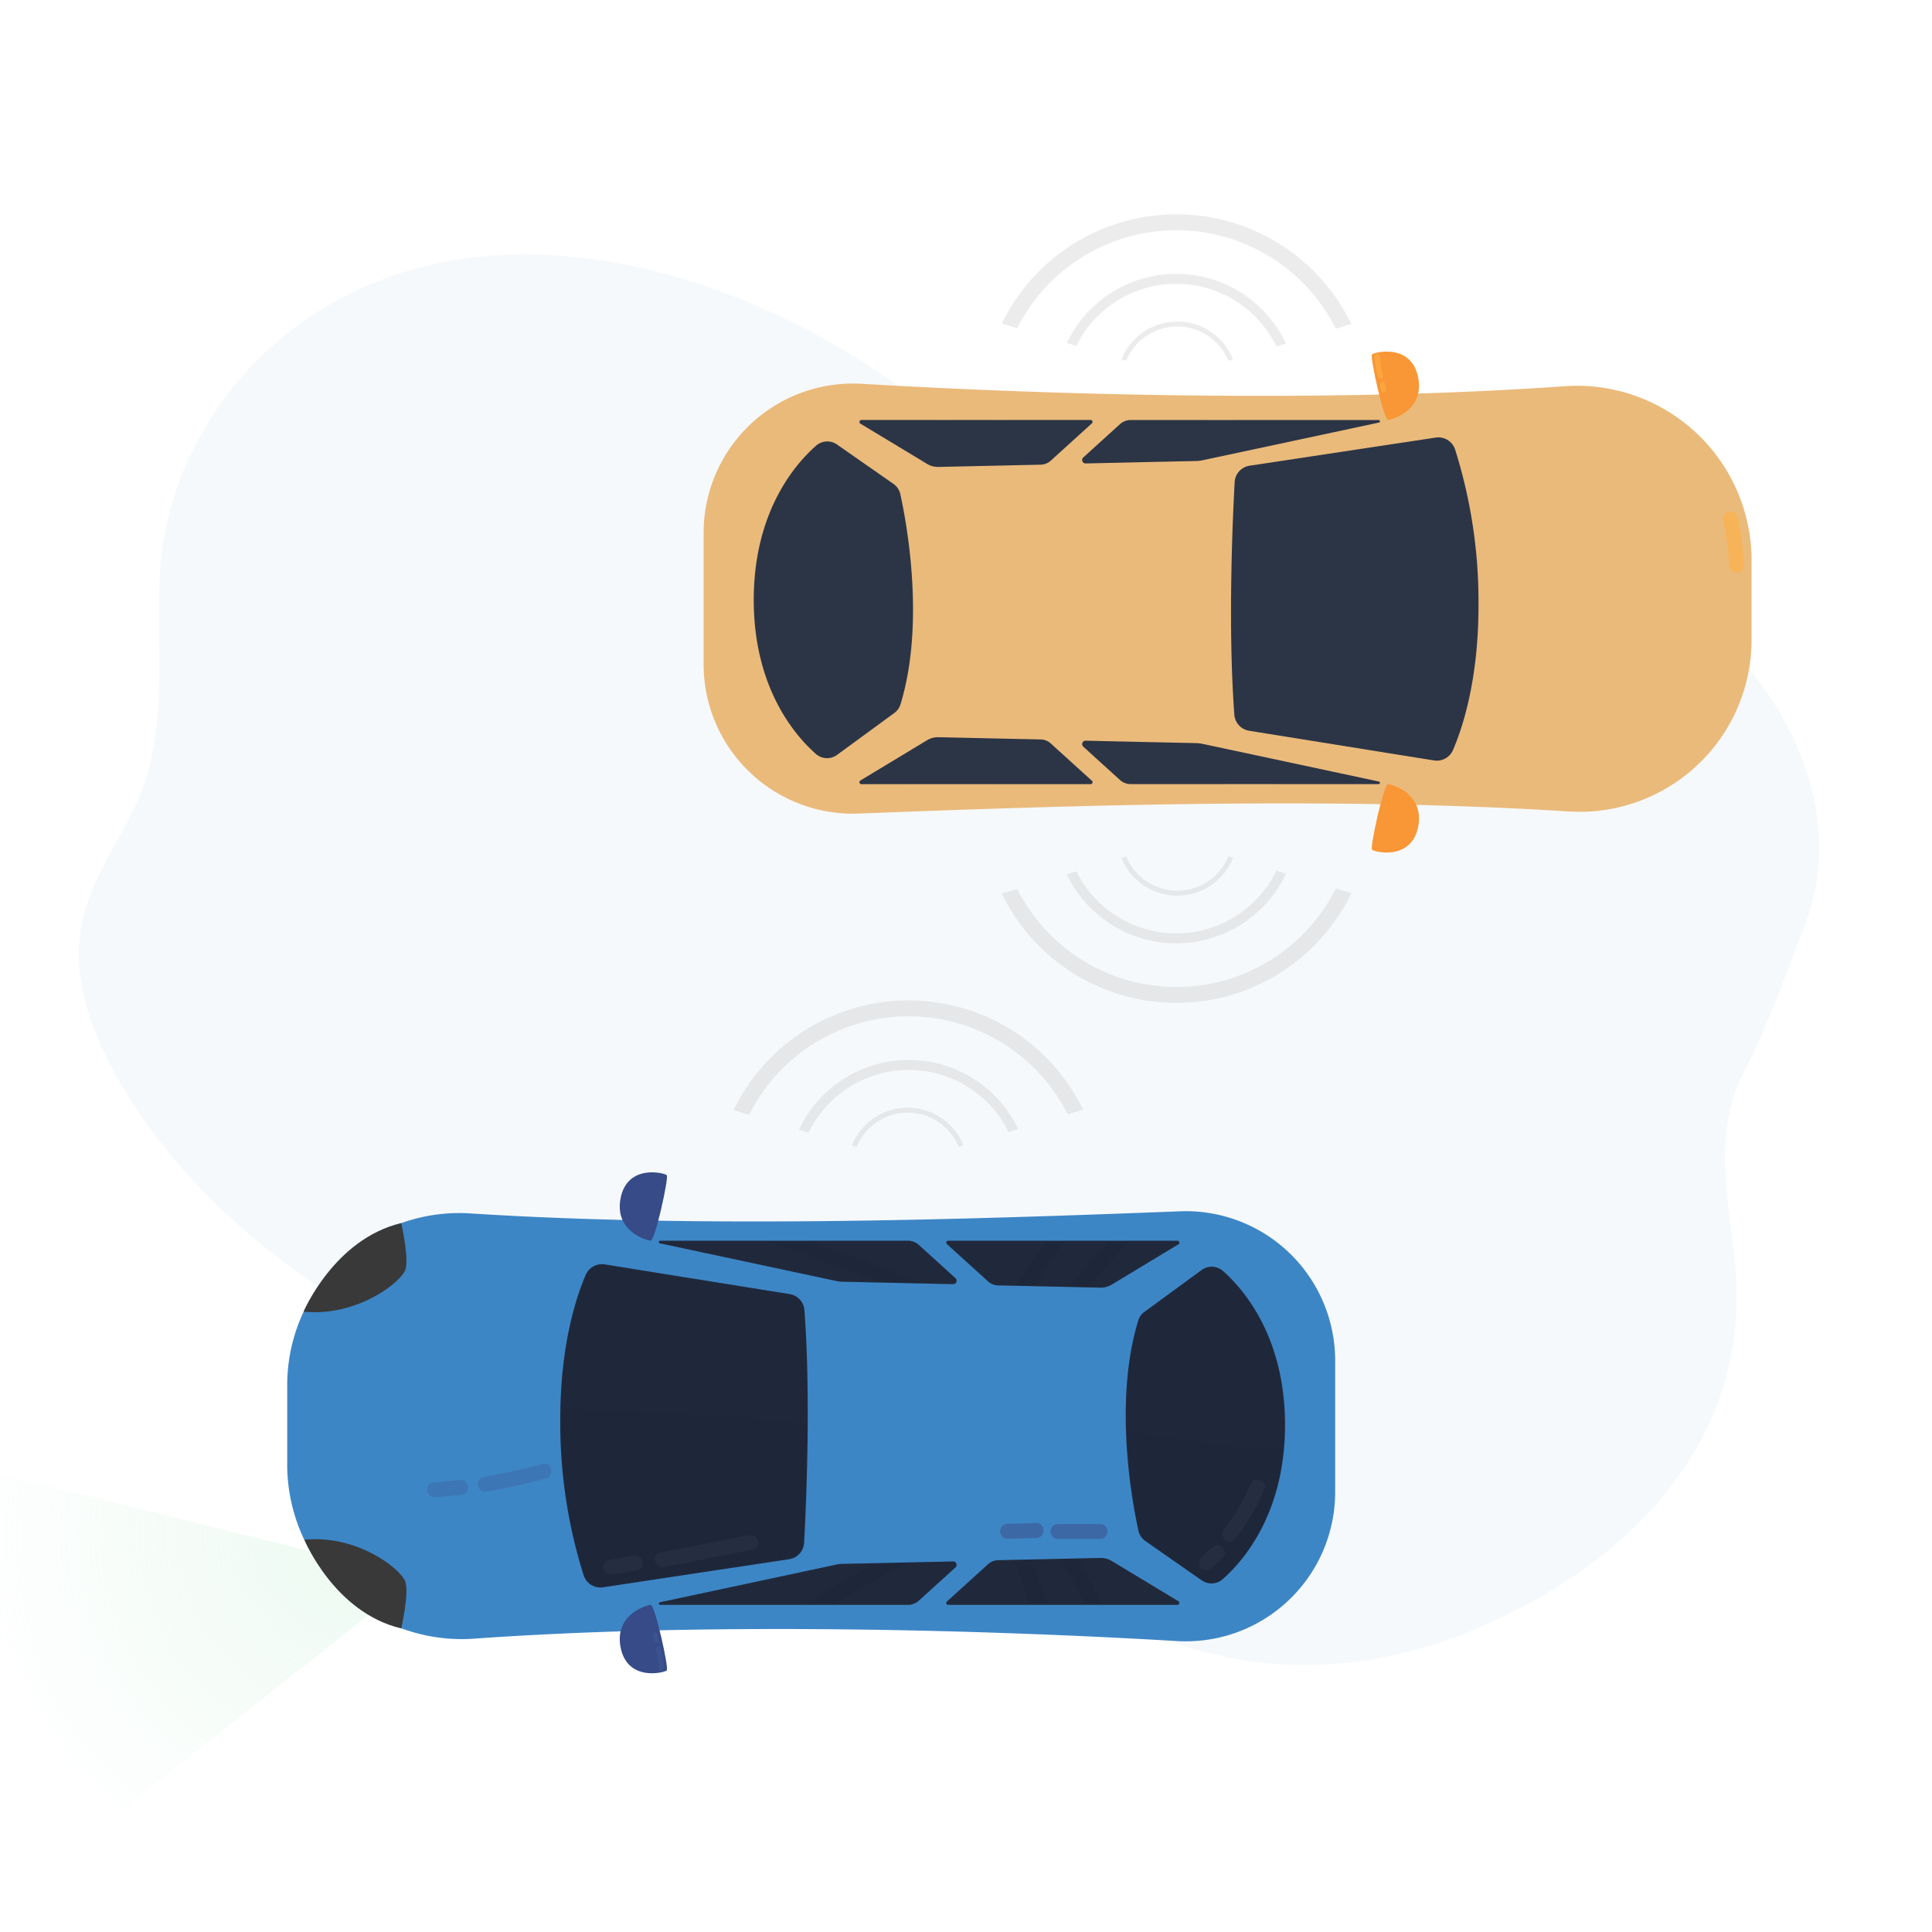 <svg xmlns="http://www.w3.org/2000/svg" xmlns:xlink="http://www.w3.org/1999/xlink" width="389" height="389" viewBox="0 0 389 389">
  <defs>
    <clipPath id="clip-path">
      <rect id="Rectangle_6370" data-name="Rectangle 6370" width="389" height="389" transform="translate(1660 7600)" fill="#fff" stroke="#707070" stroke-width="1"/>
    </clipPath>
    <radialGradient id="radial-gradient" cx="0.034" cy="0.778" r="0.867" gradientTransform="matrix(0.931, -0.156, 0.147, 0.988, -0.068, 0.056)" gradientUnits="objectBoundingBox">
      <stop offset="0" stop-color="#c5eed5"/>
      <stop offset="1" stop-color="#c5eed5" stop-opacity="0"/>
    </radialGradient>
    <radialGradient id="radial-gradient-2" cx="0.034" cy="0.222" r="0.867" gradientTransform="matrix(0.931, 0.156, 0.147, -0.988, -0.548, 7.162)" xlink:href="#radial-gradient"/>
  </defs>
  <g id="Mask_Group_284" data-name="Mask Group 284" transform="translate(-1660 -7600)" clip-path="url(#clip-path)">
    <path id="Path_45944" data-name="Path 45944" d="M340.656,187.872c6.413-12.846,8.964-27.1,5.656-42.143-3.653-16.616-14.745-29.381-10.9-47.107,2.344-10.8,2.931-20.8,4.121-31.482,2.44-21.936-12.831-41.265-31.777-51.7C292.371,6.961,274.331,3.781,256.64,4.007c-15.923.2-31.818,2.946-47.247,6.633-14.869,3.553-29.406,8.235-44.992,6.758-12.963-1.228-24.638-6.455-36.71-10.351C98.871-2.257,63.958-3.57,37.6,10.594c-16.914,9.09-28.752,23.852-34,39.723A65.288,65.288,0,0,0,2.018,87.812c2.911,11.984,7.428,23.732,7.3,36.167C9.184,136.668,2.185,148,4.942,161.048c1.95,9.232,7.888,17.334,14.752,24.23,18.883,18.976,45.255,30.435,72.391,35.889,36.126,7.262,72.954.327,108.763,7.556,23.482,4.74,46.735,13.885,71.183,10.309,15.272-2.235,29.492-9.191,41.228-18.574C324.775,211.251,334.5,200.209,340.656,187.872Z" transform="matrix(0.966, 0.259, -0.259, 0.966, 1712.836, 7633.398)" fill="#f6f9fb"/>
    <g id="Group_10606" data-name="Group 10606" transform="translate(1682 7438)">
      <path id="Path_45949" data-name="Path 45949" d="M293.806,325.383c-46.4-2.979-99.7-1.252-142.881.426a30.078,30.078,0,0,1-31.258-30.059V269.289a30.064,30.064,0,0,1,31.842-30.011c45.1,2.642,97.955,3.563,141.145.51A35.162,35.162,0,0,1,330.667,275.3v15.524A34.63,34.63,0,0,1,293.806,325.383Z" fill="#eaba7b"/>
      <path id="Path_45950" data-name="Path 45950" d="M257.513,246.566c1.99-.373,7.1-2.544,6.057-8.387-1.275-7.164-8.853-5.28-9.319-4.815S256.656,246.727,257.513,246.566Z" fill="#f99635"/>
      <path id="Path_45951" data-name="Path 45951" d="M263.561,241.116a7.632,7.632,0,0,0,.009-2.937c-.853-4.794-4.521-5.531-7-5.358A28.269,28.269,0,0,0,263.561,241.116Z" fill="#f99635" opacity="0.19" style="mix-blend-mode: multiply;isolation: isolate"/>
      <path id="Path_45952" data-name="Path 45952" d="M257.513,319.88c1.99.373,7.1,2.544,6.057,8.387-1.275,7.165-8.853,5.28-9.319,4.815S256.656,319.719,257.513,319.88Z" fill="#f99635"/>
      <path id="Path_45953" data-name="Path 45953" d="M262.26,331.43a7.112,7.112,0,0,0,1.31-3.163c1.04-5.843-4.067-8.014-6.057-8.387-.449-.085-1.448,3.407-2.233,6.821A20.3,20.3,0,0,1,262.26,331.43Z" fill="#f99635" opacity="0.19" style="mix-blend-mode: multiply;isolation: isolate"/>
      <path id="Path_45954" data-name="Path 45954" d="M226.591,259.078c-.419,7.67-1.372,29.2-.06,46.837a3.546,3.546,0,0,0,2.989,3.221l37.2,5.973a3.54,3.54,0,0,0,3.82-2.07c1.849-4.253,5.147-13.953,5.147-29.042a101.672,101.672,0,0,0-4.714-31.51,3.545,3.545,0,0,0-3.906-2.38l-37.452,5.658A3.546,3.546,0,0,0,226.591,259.078Z" fill="#2c3546"/>
      <path id="Path_45955" data-name="Path 45955" d="M197.6,246.568H151.434a.39.39,0,0,0-.2.723l13.427,8.108a4.273,4.273,0,0,0,2.3.614l20.589-.455a3.079,3.079,0,0,0,2.005-.8q4.149-3.767,8.3-7.529A.379.379,0,0,0,197.6,246.568Z" fill="#2c3546"/>
      <path id="Path_45956" data-name="Path 45956" d="M174.935,255.837l6.08-.135c-1.234-3-2.372-6.056-3.47-9.134H170C171.563,249.7,173.18,252.808,174.935,255.837Z" fill="#2c3546" opacity="0.14" style="mix-blend-mode: multiply;isolation: isolate"/>
      <path id="Path_45957" data-name="Path 45957" d="M166.662,246.568H151.433a.39.39,0,0,0-.2.723l13.427,8.108a4.273,4.273,0,0,0,2.3.614l4.558-.1C169.8,252.85,168.216,249.72,166.662,246.568Z" fill="#2c3546" opacity="0.14" style="mix-blend-mode: multiply;isolation: isolate"/>
      <path id="Path_45958" data-name="Path 45958" d="M197.6,246.568H181.164c1.059,3,2.011,6.079,3.143,9.062l3.244-.072a3.079,3.079,0,0,0,2.005-.8q4.149-3.767,8.3-7.529A.379.379,0,0,0,197.6,246.568Z" fill="#2c3546" opacity="0.14" style="mix-blend-mode: multiply;isolation: isolate"/>
      <path id="Path_45959" data-name="Path 45959" d="M203.521,247.393q-3.708,3.351-7.4,6.716a.687.687,0,0,0,.478,1.2l22.233-.491a7.1,7.1,0,0,0,1.332-.156l35.466-7.578a.258.258,0,0,0-.054-.511H205.666A3.2,3.2,0,0,0,203.521,247.393Z" fill="#2c3546"/>
      <path id="Path_45960" data-name="Path 45960" d="M196.6,255.3l9.254-.2q7.576-4.193,15.07-8.532H205.666a3.2,3.2,0,0,0-2.145.825q-3.708,3.351-7.4,6.716A.687.687,0,0,0,196.6,255.3Z" fill="#2c3546" opacity="0.14" style="mix-blend-mode: multiply;isolation: isolate"/>
      <path id="Path_45961" data-name="Path 45961" d="M255.574,246.568h-28.7q-7.272,4.26-14.621,8.39l6.58-.145a7.1,7.1,0,0,0,1.332-.156l35.466-7.578A.258.258,0,0,0,255.574,246.568Z" fill="#2c3546" opacity="0.14" style="mix-blend-mode: multiply;isolation: isolate"/>
      <path id="Path_45962" data-name="Path 45962" d="M197.6,319.878H151.434a.39.39,0,0,1-.2-.723l13.427-8.108a4.273,4.273,0,0,1,2.3-.614l20.589.455a3.079,3.079,0,0,1,2.005.8q4.149,3.767,8.3,7.529A.379.379,0,0,1,197.6,319.878Z" fill="#2c3546"/>
      <path id="Path_45963" data-name="Path 45963" d="M151.433,319.878H161.2q4.077-4.711,8.186-9.392l-2.422-.053a4.273,4.273,0,0,0-2.3.614l-13.427,8.108A.389.389,0,0,0,151.433,319.878Z" fill="#2c3546" opacity="0.14" style="mix-blend-mode: multiply;isolation: isolate"/>
      <path id="Path_45964" data-name="Path 45964" d="M197.856,319.217q-4.152-3.761-8.3-7.529a3.079,3.079,0,0,0-2.005-.8l-3.527-.078q-3.123,4.515-6.191,9.068H197.6A.379.379,0,0,0,197.856,319.217Z" fill="#2c3546" opacity="0.14" style="mix-blend-mode: multiply;isolation: isolate"/>
      <path id="Path_45965" data-name="Path 45965" d="M203.521,319.053q-3.708-3.351-7.4-6.716a.687.687,0,0,1,.478-1.2l22.233.491a7.1,7.1,0,0,1,1.332.156l35.466,7.578a.258.258,0,0,1-.054.511H205.666A3.2,3.2,0,0,1,203.521,319.053Z" fill="#2c3546"/>
      <path id="Path_45966" data-name="Path 45966" d="M234.389,319.878h21.185a.258.258,0,0,0,.054-.511l-35.466-7.578a7.1,7.1,0,0,0-1.332-.156l-7.543-.167C218.951,314.369,226.659,317.154,234.389,319.878Z" fill="#2c3546" opacity="0.14" style="mix-blend-mode: multiply;isolation: isolate"/>
      <path id="Path_45967" data-name="Path 45967" d="M202.5,311.272l-5.906-.13a.687.687,0,0,0-.478,1.2q3.7,3.363,7.4,6.716a3.2,3.2,0,0,0,2.145.825h19.856C217.811,317.111,210.129,314.267,202.5,311.272Z" fill="#2c3546" opacity="0.14" style="mix-blend-mode: multiply;isolation: isolate"/>
      <path id="Path_45968" data-name="Path 45968" d="M159.273,261.486c1.173,5.3,5.1,25.769.044,42.323a3.449,3.449,0,0,1-1.272,1.766l-11.495,8.411a3.406,3.406,0,0,1-4.26-.169c-4.093-3.6-12.527-13.181-12.527-31.029,0-17.916,8.5-27.5,12.573-31.07a3.406,3.406,0,0,1,4.2-.211l11.359,7.922A3.4,3.4,0,0,1,159.273,261.486Z" fill="#2c3546"/>
      <path id="Path_45969" data-name="Path 45969" d="M324.965,266.88a47.889,47.889,0,0,1,1.147,8.955c.065,1.925,3.065,1.934,3,0a52.253,52.253,0,0,0-1.254-9.752c-.424-1.883-3.317-1.086-2.893.8Z" fill="#ffae43" opacity="0.63"/>
      <path id="Path_45970" data-name="Path 45970" d="M254.76,233.752a21.81,21.81,0,0,0,.7,4.068.525.525,0,0,0,1.012-.279,20.36,20.36,0,0,1-.657-3.789c-.051-.67-1.1-.675-1.05,0Z" fill="#ffae43" opacity="0.63"/>
      <path id="Path_45971" data-name="Path 45971" d="M255.857,239.517l.261,1.123c.153.658,1.165.379,1.012-.279l-.26-1.123c-.153-.658-1.166-.379-1.013.279Z" fill="#ffae43" opacity="0.63"/>
    </g>
    <g id="Group_10608" data-name="Group 10608" transform="translate(1682 7438)">
      <path id="Path_45972" data-name="Path 45972" d="M234.988,231.764l1.942-.58a24.414,24.414,0,0,0-44.14-.129l1.936.579a22.417,22.417,0,0,1,40.262.13Z" fill="rgba(142,142,142,0.17)"/>
      <path id="Path_45973" data-name="Path 45973" d="M246.959,228.187l3.131-.936a39.109,39.109,0,0,0-70.382-.105l3.11.929a35.89,35.89,0,0,1,64.141.112Z" fill="rgba(142,142,142,0.17)"/>
      <g id="Group_10607" data-name="Group 10607">
        <path id="Path_45974" data-name="Path 45974" d="M226.279,234.366a12.108,12.108,0,0,0-22.478-.021l.952.285a11.12,11.12,0,0,1,20.573.021Z" fill="rgba(142,142,142,0.17)"/>
      </g>
    </g>
    <g id="Group_10610" data-name="Group 10610" transform="translate(1682 7438)">
      <path id="Path_45975" data-name="Path 45975" d="M234.988,337.318l1.942.58a24.415,24.415,0,0,1-44.14.128l1.936-.578a22.418,22.418,0,0,0,40.262-.13Z" fill="rgba(142,142,142,0.17)"/>
      <path id="Path_45976" data-name="Path 45976" d="M246.959,340.895l3.131.935a39.109,39.109,0,0,1-70.382.105l3.11-.929a35.89,35.89,0,0,0,64.141-.111Z" fill="rgba(142,142,142,0.17)"/>
      <g id="Group_10609" data-name="Group 10609">
        <path id="Path_45977" data-name="Path 45977" d="M226.279,334.715a12.108,12.108,0,0,1-22.478.021l.952-.285a11.119,11.119,0,0,0,20.573-.021Z" fill="rgba(142,142,142,0.17)"/>
      </g>
    </g>
    <g id="Group_10612" data-name="Group 10612" transform="translate(2057.798 8165.36) rotate(180)">
      <path id="Path_45978" data-name="Path 45978" d="M234.988,337.318l1.942.58a24.415,24.415,0,0,1-44.14.128l1.936-.578a22.418,22.418,0,0,0,40.262-.13Z" fill="rgba(142,142,142,0.17)"/>
      <path id="Path_45979" data-name="Path 45979" d="M246.959,340.895l3.131.935a39.109,39.109,0,0,1-70.382.105l3.11-.929a35.89,35.89,0,0,0,64.141-.111Z" fill="rgba(142,142,142,0.17)"/>
      <g id="Group_10611" data-name="Group 10611">
        <path id="Path_45980" data-name="Path 45980" d="M226.279,334.715a12.108,12.108,0,0,1-22.478.021l.952-.285a11.119,11.119,0,0,0,20.573-.021Z" fill="rgba(142,142,142,0.17)"/>
      </g>
    </g>
    <g id="Group_10617" data-name="Group 10617" transform="translate(1949.457 8003.216) rotate(180)">
      <g id="Group_10615" data-name="Group 10615" opacity="0.5">
        <path id="Path_45984" data-name="Path 45984" d="M289.764,19.143,210.4,81.881l11.544,7.738,85.887,21.328Z" opacity="0.63" fill="url(#radial-gradient)" style="mix-blend-mode: hard-light;isolation: isolate"/>
        <path id="Path_45985" data-name="Path 45985" d="M289.764,213.073,210.4,150.334l11.544-7.738,85.887-21.328Z" opacity="0.63" fill="url(#radial-gradient-2)" style="mix-blend-mode: hard-light;isolation: isolate"/>
      </g>
      <g id="Group_10616" data-name="Group 10616">
        <path id="Path_45986" data-name="Path 45986" d="M194.766,158.9c-46.4-2.979-99.7-1.253-142.881.426a30.079,30.079,0,0,1-31.258-30.06V102.806A30.065,30.065,0,0,1,52.469,72.795c45.1,2.643,97.955,3.564,141.146.51a35.163,35.163,0,0,1,38.012,35.512V124.34A34.63,34.63,0,0,1,194.766,158.9Z" fill="#3d86c6"/>
        <path id="Path_45987" data-name="Path 45987" d="M158.473,80.084c1.991-.374,7.1-2.544,6.058-8.387-1.275-7.165-8.853-5.281-9.319-4.815S157.616,80.245,158.473,80.084Z" fill="#364b87"/>
        <path id="Path_45988" data-name="Path 45988" d="M164.521,74.634a7.611,7.611,0,0,0,.01-2.937c-.853-4.794-4.522-5.532-7-5.359A28.255,28.255,0,0,0,164.521,74.634Z" fill="#364b87" opacity="0.15" style="mix-blend-mode: multiply;isolation: isolate"/>
        <path id="Path_45989" data-name="Path 45989" d="M158.473,153.4c1.991.374,7.1,2.544,6.058,8.387-1.275,7.165-8.853,5.281-9.319,4.815S157.616,153.236,158.473,153.4Z" fill="#364b87"/>
        <path id="Path_45990" data-name="Path 45990" d="M163.22,164.948a7.106,7.106,0,0,0,1.311-3.164c1.039-5.843-4.067-8.013-6.058-8.387-.448-.084-1.448,3.407-2.232,6.822A20.271,20.271,0,0,1,163.22,164.948Z" fill="#364b87" opacity="0.19" style="mix-blend-mode: multiply;isolation: isolate"/>
        <path id="Path_45991" data-name="Path 45991" d="M127.551,92.6c-.418,7.67-1.372,29.2-.059,46.836a3.545,3.545,0,0,0,2.988,3.221l37.2,5.974a3.541,3.541,0,0,0,3.819-2.07c1.85-4.253,5.147-13.953,5.147-29.042A101.629,101.629,0,0,0,171.931,86a3.545,3.545,0,0,0-3.906-2.381l-37.451,5.658A3.547,3.547,0,0,0,127.551,92.6Z" fill="#1e273a"/>
        <path id="Path_45992" data-name="Path 45992" d="M126.829,116.694c-.036,7.4.117,15.4.663,22.738a3.545,3.545,0,0,0,2.988,3.221l37.2,5.974a3.541,3.541,0,0,0,3.819-2.07c1.762-4.052,4.832-13.061,5.119-26.951C159.994,119.136,143.391,118.285,126.829,116.694Z" fill="#2c3546" opacity="0.11" style="mix-blend-mode: multiply;isolation: isolate"/>
        <path id="Path_45993" data-name="Path 45993" d="M98.562,80.085H52.394a.39.39,0,0,0-.2.724L65.62,88.917a4.277,4.277,0,0,0,2.3.614l20.588-.455a3.089,3.089,0,0,0,2-.8q4.149-3.767,8.3-7.53A.38.38,0,0,0,98.562,80.085Z" fill="#1e273a"/>
        <path id="Path_45994" data-name="Path 45994" d="M75.895,89.354l6.081-.134c-1.234-3-2.372-6.057-3.47-9.135H70.961C72.523,83.221,74.14,86.325,75.895,89.354Z" fill="#2c3546" opacity="0.14" style="mix-blend-mode: multiply;isolation: isolate"/>
        <path id="Path_45995" data-name="Path 45995" d="M67.623,80.085H52.394a.39.39,0,0,0-.2.724L65.62,88.917a4.277,4.277,0,0,0,2.3.614l4.557-.1C70.766,86.368,69.176,83.237,67.623,80.085Z" fill="#2c3546" opacity="0.14" style="mix-blend-mode: multiply;isolation: isolate"/>
        <path id="Path_45996" data-name="Path 45996" d="M98.562,80.085H82.125c1.058,3,2.01,6.079,3.143,9.062l3.243-.072a3.083,3.083,0,0,0,2-.8q4.149-3.767,8.3-7.53A.38.38,0,0,0,98.562,80.085Z" fill="#2c3546" opacity="0.14" style="mix-blend-mode: multiply;isolation: isolate"/>
        <path id="Path_45997" data-name="Path 45997" d="M104.481,80.911q-3.707,3.349-7.4,6.715a.688.688,0,0,0,.477,1.2l22.234-.492a7.186,7.186,0,0,0,1.331-.155L156.588,80.6a.259.259,0,0,0-.054-.512H106.626A3.2,3.2,0,0,0,104.481,80.911Z" fill="#1e273a"/>
        <path id="Path_45998" data-name="Path 45998" d="M97.557,88.822l9.254-.205q7.578-4.191,15.07-8.532H106.626a3.2,3.2,0,0,0-2.145.826q-3.707,3.349-7.4,6.715A.688.688,0,0,0,97.557,88.822Z" fill="#2c3546" opacity="0.14" style="mix-blend-mode: multiply;isolation: isolate"/>
        <path id="Path_45999" data-name="Path 45999" d="M156.534,80.085h-28.7q-7.273,4.262-14.621,8.391l6.58-.146a7.186,7.186,0,0,0,1.331-.155L156.588,80.6A.259.259,0,0,0,156.534,80.085Z" fill="#2c3546" opacity="0.14" style="mix-blend-mode: multiply;isolation: isolate"/>
        <path id="Path_46000" data-name="Path 46000" d="M98.562,153.4H52.394a.39.39,0,0,1-.2-.724l13.427-8.108a4.268,4.268,0,0,1,2.3-.614l20.588.455a3.089,3.089,0,0,1,2,.8q4.149,3.767,8.3,7.53A.38.38,0,0,1,98.562,153.4Z" fill="#1e273a"/>
        <path id="Path_46001" data-name="Path 46001" d="M52.394,153.4h9.765q4.075-4.711,8.186-9.392l-2.422-.054a4.268,4.268,0,0,0-2.3.614l-13.427,8.108A.39.39,0,0,0,52.394,153.4Z" fill="#2c3546" opacity="0.14" style="mix-blend-mode: multiply;isolation: isolate"/>
        <path id="Path_46002" data-name="Path 46002" d="M81.411,144.248l-7.14-.157q-4.1,4.627-8.15,9.3h9.064Q78.274,148.8,81.411,144.248Z" fill="#2c3546" opacity="0.14" style="mix-blend-mode: multiply;isolation: isolate"/>
        <path id="Path_46003" data-name="Path 46003" d="M98.817,152.735q-4.154-3.762-8.3-7.53a3.089,3.089,0,0,0-2-.8l-3.527-.078q-3.123,4.515-6.191,9.069H98.562A.38.38,0,0,0,98.817,152.735Z" fill="#2c3546" opacity="0.14" style="mix-blend-mode: multiply;isolation: isolate"/>
        <path id="Path_46004" data-name="Path 46004" d="M104.481,152.57q-3.707-3.35-7.4-6.715a.688.688,0,0,1,.477-1.2l22.234.492a7.1,7.1,0,0,1,1.331.155l35.466,7.578a.259.259,0,0,1-.054.512H106.626A3.2,3.2,0,0,1,104.481,152.57Z" fill="#1e273a"/>
        <path id="Path_46005" data-name="Path 46005" d="M135.349,153.4h21.185a.259.259,0,0,0,.054-.512l-35.466-7.578a7.1,7.1,0,0,0-1.331-.155l-7.543-.167C119.912,147.886,127.619,150.671,135.349,153.4Z" fill="#2c3546" opacity="0.14" style="mix-blend-mode: multiply;isolation: isolate"/>
        <path id="Path_46006" data-name="Path 46006" d="M103.463,144.79l-5.906-.131a.688.688,0,0,0-.477,1.2q3.7,3.361,7.4,6.715a3.2,3.2,0,0,0,2.145.826h19.856C118.772,150.628,111.089,147.785,103.463,144.79Z" fill="#2c3546" opacity="0.14" style="mix-blend-mode: multiply;isolation: isolate"/>
        <path id="Path_46007" data-name="Path 46007" d="M60.234,95c1.172,5.305,5.1,25.77.044,42.323a3.449,3.449,0,0,1-1.272,1.766L47.511,147.5a3.406,3.406,0,0,1-4.261-.168c-4.093-3.6-12.526-13.181-12.526-31.03,0-17.915,8.5-27.5,12.572-31.07a3.409,3.409,0,0,1,4.2-.211l11.358,7.923A3.4,3.4,0,0,1,60.234,95Z" fill="#1e273a"/>
        <path id="Path_46008" data-name="Path 46008" d="M30.976,111.315c-.15,1.593-.252,3.241-.252,4.991,0,17.848,8.433,27.43,12.526,31.029a3.406,3.406,0,0,0,4.261.168l11.495-8.411a3.449,3.449,0,0,0,1.272-1.766c2.2-7.2,2.7-15.128,2.464-22.235C52.184,113.561,41.612,111.843,30.976,111.315Z" fill="#2c3546" opacity="0.11" style="mix-blend-mode: multiply;isolation: isolate"/>
        <path id="Path_46009" data-name="Path 46009" d="M208.664,156.956s-1.537-6.772-.87-9.272,9.728-9.648,20.531-8.574C228.325,139.11,222.2,153.727,208.664,156.956Z" fill="#393939"/>
        <path id="Path_46010" data-name="Path 46010" d="M208.664,75.338s-1.537,6.771-.87,9.271,9.567,9.664,20.37,8.59C228.164,93.2,222.2,78.567,208.664,75.338Z" fill="#393939"/>
        <path id="Path_46011" data-name="Path 46011" d="M180.09,108.46Q186,106.945,192,105.845c1.9-.348,1.442-3.314-.462-2.964q-6,1.1-11.911,2.614c-1.854.475-1.411,3.444.461,2.965Z" fill="#3d5793" opacity="0.33"/>
        <path id="Path_46012" data-name="Path 46012" d="M196.876,105.224l5.318-.516c1.923-.187,1.487-3.155-.432-2.969l-5.318.516c-1.923.187-1.486,3.155.432,2.969Z" fill="#3d5793" opacity="0.33"/>
        <path id="Path_46013" data-name="Path 46013" d="M67.96,96.351h8.5a1.5,1.5,0,0,0,0-3h-8.5a1.5,1.5,0,0,0,0,3Z" fill="#3d5793" opacity="0.63"/>
        <path id="Path_46014" data-name="Path 46014" d="M80.795,96.55l5.833-.16c1.927-.052,1.935-3.053,0-3l-5.833.16c-1.927.052-1.935,3.052,0,3Z" fill="#3d5793" opacity="0.63"/>
        <path id="Path_46015" data-name="Path 46015" d="M155.721,67.269a21.749,21.749,0,0,0,.694,4.069.526.526,0,0,0,1.013-.279,20.207,20.207,0,0,1-.657-3.79c-.051-.669-1.1-.675-1.05,0Z" fill="#3d5793" opacity="0.63"/>
        <path id="Path_46016" data-name="Path 46016" d="M156.818,73.035l.26,1.122c.153.658,1.166.38,1.013-.279l-.261-1.122c-.153-.658-1.165-.38-1.012.279Z" fill="#3d5793" opacity="0.63"/>
        <path id="Path_46017" data-name="Path 46017" d="M138.664,94.1l17.861-3.506c1.893-.372,1.092-3.264-.8-2.893l-17.861,3.506c-1.893.371-1.092,3.263.8,2.893Z" fill="#293244" opacity="0.61"/>
        <path id="Path_46018" data-name="Path 46018" d="M161.9,89.968a40.177,40.177,0,0,1,4.642-.713c1.906-.177,1.925-3.179,0-3a47.265,47.265,0,0,0-5.439.82c-1.888.4-1.089,3.294.8,2.893Z" fill="#293244" opacity="0.61"/>
        <path id="Path_46019" data-name="Path 46019" d="M37.736,104.289a36.275,36.275,0,0,1,5.257-8.9c1.2-1.492-.913-3.628-2.122-2.121a41.256,41.256,0,0,0-6.028,10.226c-.734,1.784,2.168,2.561,2.893.8Z" fill="#293244" opacity="0.61"/>
        <path id="Path_46020" data-name="Path 46020" d="M45.4,91.64l2.221-2.051A1.5,1.5,0,0,0,45.5,87.468l-2.22,2.05A1.5,1.5,0,1,0,45.4,91.64Z" fill="#293244" opacity="0.61"/>
      </g>
    </g>
    <rect id="Rectangle_6371" data-name="Rectangle 6371" width="106" height="61" transform="translate(1620 7526)" fill="#f6f9fb"/>
    <g id="Rectangle_6372" data-name="Rectangle 6372" transform="translate(2182 7328)" fill="#f6f9fb" stroke="#707070" stroke-width="1">
      <rect width="159" height="98" stroke="none"/>
      <rect x="0.5" y="0.5" width="158" height="97" fill="none"/>
    </g>
  </g>
</svg>
